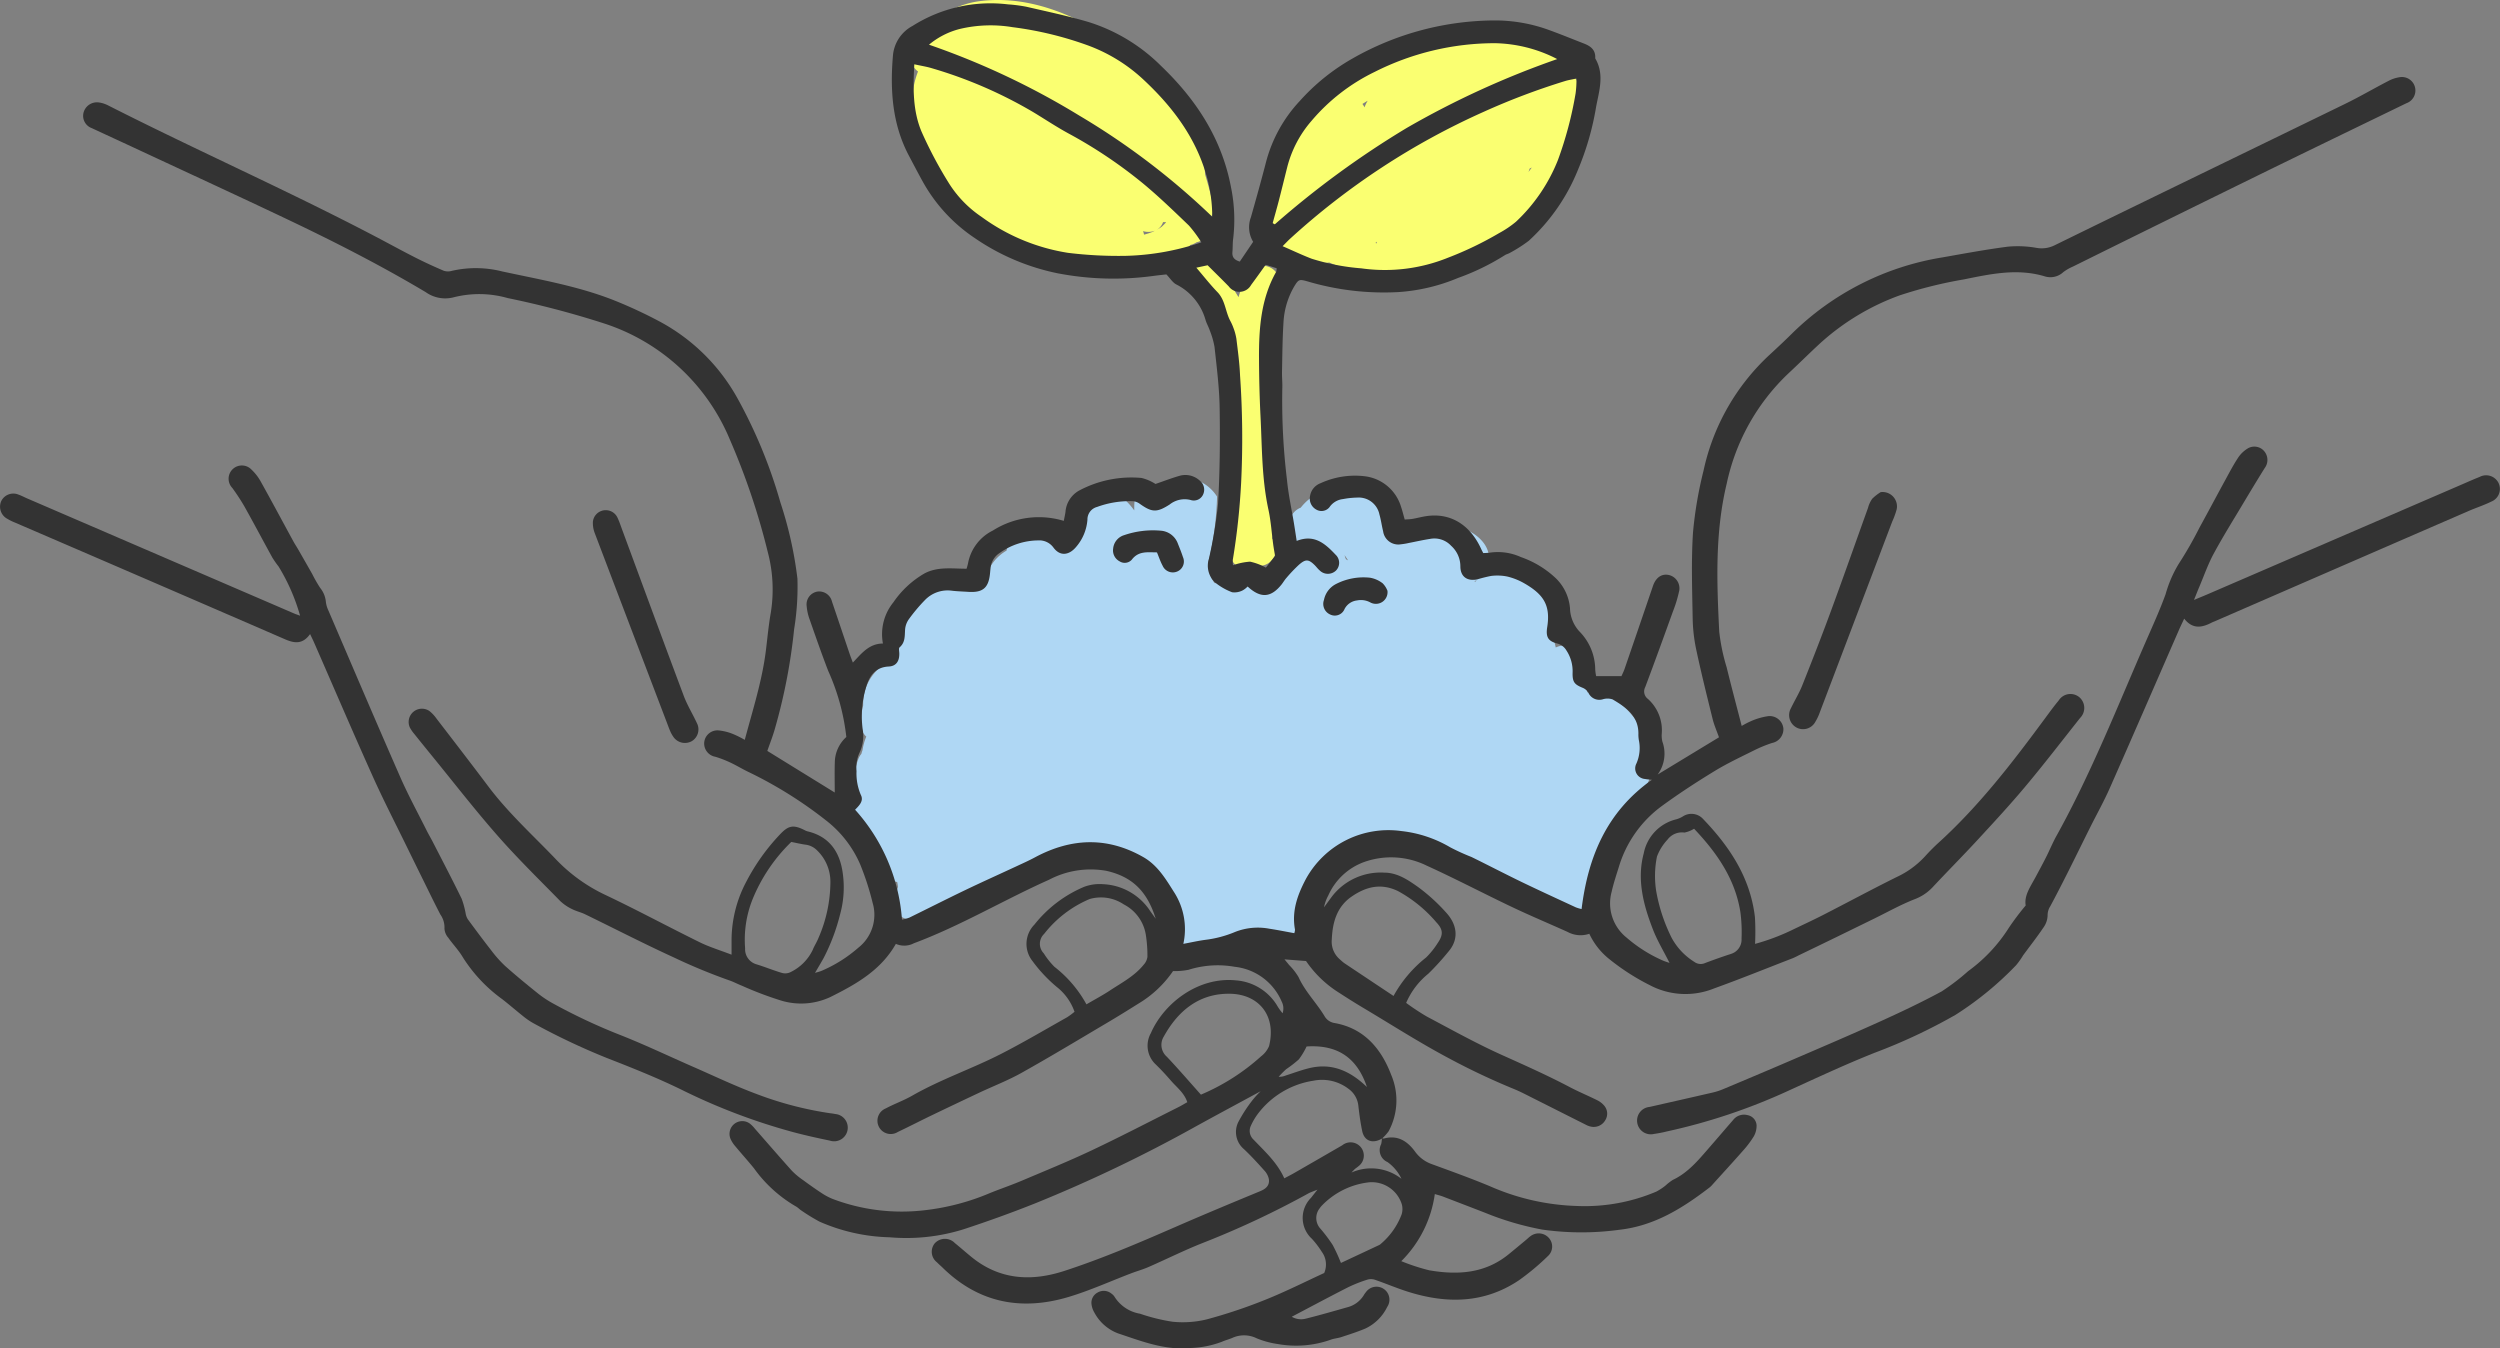 <svg id="top_company_illust01" xmlns="http://www.w3.org/2000/svg" xmlns:xlink="http://www.w3.org/1999/xlink" width="343" height="185" viewBox="0 0 343 185">
  <rect x="0" y="0" width="343" height="185" fill="#808080" stroke="none"/>
  <defs>
    <style>
      .cls-1 {
        fill: none;
      }

      .cls-2 {
        clip-path: url(#clip-path);
      }

      .cls-3 {
        fill: #faff71;
      }

      .cls-3, .cls-5 {
        fill-rule: evenodd;
      }

      .cls-4 {
        fill: #afd7f4;
      }

      .cls-5 {
        fill: #333;
      }
    </style>
    <clipPath id="clip-path">
      <rect id="長方形_25284" data-name="長方形 25284" class="cls-1" width="343" height="185"/>
    </clipPath>
  </defs>
  <g id="グループ_35520" data-name="グループ 35520" class="cls-2">
    <path id="パス_15961" data-name="パス 15961" class="cls-3" d="M593.637,28.1q-.474-2.1-1.1-4.161c-.343-6.323-4.821-12.05-9.544-16C577.1,3.007,569.171-.951,561.307.2a12.083,12.083,0,0,0-8.917,6.519,2.5,2.5,0,0,0,.757,3.09c-2.248,5.791.751,11.312,4.221,15.963a2.915,2.915,0,0,0,1.113.941,2.05,2.05,0,0,0,.6,1.33,29.173,29.173,0,0,0,11.688,6.585,2.47,2.47,0,0,0,.625.341c5.115,1.9,11.328,3.093,16.462.649a7.933,7.933,0,0,0,2.663-2.009,2.706,2.706,0,0,0,.837-.361A2.41,2.41,0,0,0,593.1,30.12a2.251,2.251,0,0,0,.537-2.016m-9.483,4.089a2.16,2.16,0,0,0-.134-.483,2.52,2.52,0,0,0,1.7-.086,1.523,1.523,0,0,0-.29.152,9.546,9.546,0,0,1-1.275.418m2.553-1.2c-.052.047-.107.092-.161.137l-.131.092c-.16.11-.328.206-.5.3l-.048.025a1.906,1.906,0,0,0,.9-1.075,2.628,2.628,0,0,0,.385,0l.017.038c-.022.026-.043.053-.066.079-.125.141-.263.27-.4.4" transform="translate(-427.196 0)"/>
    <path id="パス_15962" data-name="パス 15962" class="cls-3" d="M807.884,25.931a15.954,15.954,0,0,0-4.117-1.117,2.336,2.336,0,0,0-1.346-.515,39.253,39.253,0,0,0-19.873,3.426,22.112,22.112,0,0,0-7.9,6.413,19.869,19.869,0,0,0-3.627,8.378c-1.159,2.4-1.739,5.107-.549,7.391a2.266,2.266,0,0,0,.48,3.535A12.957,12.957,0,0,0,778,54.72c5.832,2.5,12.967,3.393,18.4.338a17.567,17.567,0,0,0,7.635-5.04,28.486,28.486,0,0,0,4.918-5.065c2.292-2.984,4.1-6.568,4.159-10.4a9.161,9.161,0,0,0-5.23-8.621m-25.053,7.5a2.2,2.2,0,0,0-.288-.469c.237-.153.479-.3.724-.443a5.278,5.278,0,0,0-.436.912m1.663,18.656-.086-.017c-.021-.018-.042-.037-.064-.055.064-.052.128-.1.191-.157-.014.076-.029.152-.041.228m20.835-9.79q.089-.238.172-.478a2.117,2.117,0,0,0,.29-.14c-.153.212-.307.418-.462.618" transform="translate(-595.62 -18.7)"/>
    <path id="パス_15963" data-name="パス 15963" class="cls-3" d="M732.336,160.909a2.265,2.265,0,0,0-3.908-2.287,12.056,12.056,0,0,0-1.4,3.139l-.037.086c-.19-.307-.377-.615-.568-.92a23.165,23.165,0,0,0-2.591-3.67c-2.013-2.123-5.208,1.087-3.2,3.2.052.054.236.283.26.306.132.183.262.368.389.553.486.705.943,1.43,1.4,2.155.879,1.4,1.728,2.814,2.576,4.23a2.232,2.232,0,0,0,1.04.906c.007,2.219.117,4.445-.02,6.549a77.717,77.717,0,0,0,.467,16.561,10.889,10.889,0,0,1-.81,3.238,1.8,1.8,0,0,0,.026,1.366,2.122,2.122,0,0,0,.2,1.739,2.263,2.263,0,0,0,3.1.813c.266-.2.271-.141.668-.144a2.305,2.305,0,0,0,1.681-3.782,2.154,2.154,0,0,0,.129-.749,9.5,9.5,0,0,0-.571-3.388,74.451,74.451,0,0,1-.39-15.212c.155-2.6.111-5.179.1-7.787a16.68,16.68,0,0,1,.531-4.867c.295-.685.6-1.368.923-2.039" transform="translate(-557.072 -121.09)"/>
    <path id="パス_15964" data-name="パス 15964" class="cls-4" d="M625.708,326.15a12.41,12.41,0,0,0-4.263-6.523,6.086,6.086,0,0,0-1.749-1.119,4.207,4.207,0,0,0-2.559-.222q-.156-.6-.312-1.192c-.183-.711-.367-1.423-.539-2.137-.009-.045-.018-.091-.029-.136-.045-.451-.17-.906-.242-1.359-.256-1.606-2-1.948-3.231-1.344-.032-.174-.068-.344-.111-.508a11.706,11.706,0,0,0-.731-1.93c.315-2.157.339-4.212-1.107-5.972a4.066,4.066,0,0,0-2.537-1.316,7.981,7.981,0,0,0-2.462-1.387,2.054,2.054,0,0,0-2.421.888,2.59,2.59,0,0,0-.652.215,3.821,3.821,0,0,0,.828-2.025c.235-2.019-1.745-3.688-3.424-4.23a8.781,8.781,0,0,0-7.325,1.239,6.8,6.8,0,0,0-.9.328,6.046,6.046,0,0,0-2.222-4.989,9.013,9.013,0,0,0-8.5-1.892,7.071,7.071,0,0,0-3.417,2.39,2.484,2.484,0,0,0-1.446,1.5,4.639,4.639,0,0,0-.272,1.733c0,.086.192,1.226.192,1.16a2.365,2.365,0,0,0,1.824,2.2,3.054,3.054,0,0,1-.581.578,2.189,2.189,0,0,0-1.034.58c-.079.077-.161.152-.242.227q-.122.065-.238.122c.009,0,.023,0,.036-.009l-.048.014c-.143.072-.281.138-.41.2a1.929,1.929,0,0,0-.973,1.153,1.8,1.8,0,0,0-.315.075,8.884,8.884,0,0,1-1.514-.041c-.8-.072-.634-.082-1.607-.206a6.588,6.588,0,0,0-5.114,1.1c-.052-.043-.111-.093-.163-.138a4.71,4.71,0,0,0-.285-.46c-.02-.075-.179-.455-.2-.528a7.6,7.6,0,0,1-.21-.958,5.18,5.18,0,0,0-.05-.621c-.007-.088-.007-.177-.011-.267a42.516,42.516,0,0,0,1.177-8.931,5.705,5.705,0,0,0-4.675-2.637,8.283,8.283,0,0,0-2.813,1.477c-1.156-1.031-3.5-.788-3.745,1.01a11.7,11.7,0,0,0-.124,2.05,9.5,9.5,0,0,0-1.982-2.044,1.959,1.959,0,0,0-2.36.106,4.178,4.178,0,0,0-2.478,1.149,8.465,8.465,0,0,0-2.2,4.717,8.751,8.751,0,0,0-4.519-1.3,2.034,2.034,0,0,0-1.833.936,2.357,2.357,0,0,0-2.154,1.946,6.207,6.207,0,0,0-2.795,3.482,4.4,4.4,0,0,0-.19.927,11.2,11.2,0,0,0-1.07.5,2.078,2.078,0,0,0-1.159-.007,9.675,9.675,0,0,0-1.147.437,2.47,2.47,0,0,0-3.014-.662c-2.869,1.328-4.444,4.268-5.159,7.345a5.176,5.176,0,0,0-2.552,3.793,6.5,6.5,0,0,0-2.584,5.417,10.78,10.78,0,0,0-.328,2.619,2.327,2.327,0,0,0,.756,1.67,7.671,7.671,0,0,0-.52,1.871,5.079,5.079,0,0,0-.158.5,2.425,2.425,0,0,0-.448.8,8.368,8.368,0,0,0-.534,2.868,2.026,2.026,0,0,0,.253.974,10.115,10.115,0,0,0,.274,1.31,2.4,2.4,0,0,0-.67,2.939c1.267,2.454,3.365,4.543,4.3,7.162a2.251,2.251,0,0,0,1.742,1.529,5.063,5.063,0,0,1,.109.684c-.043.122-.079.236-.106.324a3.647,3.647,0,0,0-.113.585c-.016.039-.029.079-.045.116a2.33,2.33,0,0,0,.353,2.746,2.273,2.273,0,0,0,3.2,0l.1-.109a1.851,1.851,0,0,0,.611-.546,1.922,1.922,0,0,0,2.36.784,37.476,37.476,0,0,0,8.85-5.014q1.87-.955,3.781-1.822a2.388,2.388,0,0,0,.8.12c2.808-.039,5.576-.92,8.293-1.538a19.412,19.412,0,0,1,3.487-.562,2.476,2.476,0,0,0,1.107,2.243c.441.324.889.632,1.346.931,2.62,1.969,5.377,4.993,4.856,8.292-.24,1.518.991,3.462,2.783,2.787,2.994-1.126,6.857-.512,9.536-2.433a2.244,2.244,0,0,0,1.027.621,2.311,2.311,0,0,0,2.783-1.581c.371-.931.738-1.862,1.107-2.793.362-.911.62-1.545.939-2.261a23.484,23.484,0,0,1,1.057-2.1c.161-.283.335-.557.516-.829.065-.1.136-.195.206-.292.02-.021.2-.251.233-.292.2-.233.414-.453.636-.668.061-.059.392-.338.491-.43a1.867,1.867,0,0,0,.93-.075,26.276,26.276,0,0,1,14.39-.931,1.777,1.777,0,0,0,1.064,1.155c1.1.471,2.2.945,3.281,1.439a2.506,2.506,0,0,0,.792.827c3.032,2.03,6.062,4.146,9.592,5.213a2,2,0,0,0,1.982-.378,2.281,2.281,0,0,0,3.6-1.806c0-4.769,3.27-8.657,4.252-13.172,2.767-1.421,3.87-4.187,3.1-7.368m-23.787-23.3a1.742,1.742,0,0,0-.1.193c-.086,0-.172.009-.258.018q.187-.1.36-.211m-17.637-2.7c-.111-.057-.217-.118-.326-.181.039,0-.052-.172-.075-.242-.032-.1-.057-.19-.081-.288l.482.711m-28.123-2.993c.084.154.167.308.253.46-.014.023-.027.048-.043.07s-.039.039-.061.063-.1.088-.152.136c-.032.02-.063.043-.1.063a5.661,5.661,0,0,0,.1-.793" transform="translate(-399.338 -223.28)"/>
    <path id="パス_15965" data-name="パス 15965" class="cls-4" d="M780.589,343.183l.013,0s.007,0,.011,0l-.025.007" transform="translate(-603.952 -265.425)"/>
    <path id="パス_15966" data-name="パス 15966" class="cls-5" d="M228.59,192.273a.8.8,0,0,0,.275.034c1.908-.512,3.231.369,4.293,1.824a4.8,4.8,0,0,0,2.316,1.705c2.664.976,5.337,1.935,7.955,3.026a31.942,31.942,0,0,0,12.046,2.706,25.14,25.14,0,0,0,10.764-1.976,7.909,7.909,0,0,0,1.273-.841,7.232,7.232,0,0,1,.99-.766c2.094-.985,3.512-2.721,4.979-4.407,1.1-1.264,2.188-2.538,3.285-3.8a1.885,1.885,0,0,1,2-.676,1.509,1.509,0,0,1,1.227,1.365,2.921,2.921,0,0,1-.395,1.566,13.381,13.381,0,0,1-1.517,2c-1.351,1.537-2.736,3.044-4.109,4.562a3.137,3.137,0,0,1-.393.4c-3.718,2.858-7.589,5.3-12.441,5.838a38.315,38.315,0,0,1-10.562-.032,40.217,40.217,0,0,1-7.88-2.326q-2.864-1.107-5.731-2.205c-.338-.128-.692-.213-1.117-.341a16.1,16.1,0,0,1-4.6,9.205,27.894,27.894,0,0,0,3.83,1.253c3.873.667,7.621.458,10.86-2.165.832-.672,1.65-1.36,2.474-2.043.179-.149.342-.321.533-.451a1.862,1.862,0,0,1,2.532.2,1.766,1.766,0,0,1-.127,2.522,33.374,33.374,0,0,1-3.95,3.3c-4.777,3.21-9.943,3.248-15.241,1.577-1.546-.488-3.044-1.133-4.58-1.657a1.744,1.744,0,0,0-1.052.022,19.391,19.391,0,0,0-2.587,1.029c-2.523,1.283-5.018,2.62-7.72,4.041a2.562,2.562,0,0,0,1.973.249c1.893-.474,3.769-1.016,5.647-1.55a3.716,3.716,0,0,0,2.293-1.71,2.318,2.318,0,0,1,.245-.34,1.778,1.778,0,1,1,2.932,2.013,6.32,6.32,0,0,1-3.036,2.976c-1.073.443-2.182.8-3.285,1.161-.485.159-1.018.182-1.487.374a14.215,14.215,0,0,1-7.155.576,11.974,11.974,0,0,1-2.934-.791,3.908,3.908,0,0,0-3.232-.109c-.506.232-1.058.362-1.567.59a13.239,13.239,0,0,1-4.2.845c-3.571.358-6.767-.921-10.019-2a6.136,6.136,0,0,1-3.279-2.9,2.805,2.805,0,0,1-.361-1.041,1.585,1.585,0,0,1,.807-1.654,1.667,1.667,0,0,1,1.955.164,1.422,1.422,0,0,1,.385.4,5.117,5.117,0,0,0,3.5,2.329,25.479,25.479,0,0,0,4.461,1.1,13.8,13.8,0,0,0,4.679-.319,70.314,70.314,0,0,0,8.065-2.7c2.8-1.121,5.5-2.487,8.064-3.666a2.936,2.936,0,0,0-.323-2.9A12.629,12.629,0,0,0,219,206.082a3.886,3.886,0,0,1-.146-5.626c.229-.284.451-.573.895-1.136-.627.26-.961.362-1.26.527a122.656,122.656,0,0,1-14.394,6.756c-2.552,1-5.01,2.234-7.523,3.333-.763.334-1.573.559-2.353.855-2.866,1.091-5.674,2.371-8.6,3.249-6.458,1.938-12.321.853-17.271-3.984-.266-.26-.551-.5-.811-.767a1.827,1.827,0,0,1-.281-2.621,1.892,1.892,0,0,1,2.745-.013c.758.616,1.49,1.262,2.246,1.881,3.871,3.17,8.216,3.42,12.766,1.938,5.266-1.713,10.352-3.9,15.426-6.113,3.793-1.653,7.615-3.244,11.44-4.824.778-.32,1.308-.77,1.208-1.619a2.416,2.416,0,0,0-.621-1.209c-.9-1.009-1.814-2.006-2.792-2.933a3.073,3.073,0,0,1-.807-3.689,19.731,19.731,0,0,1,2.037-3.129,12.332,12.332,0,0,1,1.056-1.142c-3.1,1.681-5.993,3.229-8.867,4.813a197.425,197.425,0,0,1-22.14,10.6c-3.238,1.29-6.524,2.472-9.837,3.555a26.352,26.352,0,0,1-10.072,1.075,25.384,25.384,0,0,1-9.611-2.145,26.459,26.459,0,0,1-2.485-1.521c-.273-.172-.5-.437-.781-.581a18.425,18.425,0,0,1-5.733-5.224c-.851-1.046-1.756-2.048-2.617-3.085a3.866,3.866,0,0,1-.594-.941,1.751,1.751,0,0,1,2.677-2.078,4.646,4.646,0,0,1,.681.7c1.691,1.922,3.362,3.863,5.075,5.766a9.805,9.805,0,0,0,1.493,1.245c.859.632,1.73,1.249,2.622,1.834a8.3,8.3,0,0,0,1.473.773,26.721,26.721,0,0,0,12.48,1.559,32.137,32.137,0,0,0,9.143-2.393c1.424-.573,2.881-1.066,4.294-1.665,3.212-1.359,6.445-2.676,9.6-4.166,3.993-1.889,7.915-3.931,11.864-5.912.413-.207.808-.45,1.263-.7-.42-1.289-1.463-2.047-2.265-2.978-.668-.773-1.365-1.527-2.1-2.236a3.515,3.515,0,0,1-.636-4.258c1.754-4.047,6.457-7.783,11.706-7.241a7.236,7.236,0,0,1,5.549,3.341,7.379,7.379,0,0,0,.821,1.168,2.077,2.077,0,0,0-.128-1.61,7.931,7.931,0,0,0-6.435-4.763,13.349,13.349,0,0,0-6.349.413,9.882,9.882,0,0,1-2.12.175,15.156,15.156,0,0,1-4.693,4.429c-1.419.891-2.842,1.776-4.283,2.628-3.924,2.321-7.827,4.677-11.8,6.9-1.861,1.043-3.872,1.817-5.809,2.728q-3.279,1.544-6.545,3.113c-1.545.744-3.068,1.533-4.618,2.268a1.822,1.822,0,1,1-1.682-3.216c1.186-.632,2.469-1.086,3.633-1.752,3.929-2.25,8.23-3.7,12.243-5.756,3.058-1.566,6.021-3.321,9.02-5.006a9.995,9.995,0,0,0,1.018-.753,7.431,7.431,0,0,0-2.429-3.4,20.12,20.12,0,0,1-3.333-3.551,3.77,3.77,0,0,1,.251-5,17.26,17.26,0,0,1,6.818-5.187,6.057,6.057,0,0,1,2.591-.369,8.163,8.163,0,0,1,6.374,3.52c.256.385.536.754.868,1.22-1.138-3.675-3.144-5.761-6.789-6.574a12.26,12.26,0,0,0-7.834,1.221c-6.244,2.788-12.136,6.322-18.56,8.721a2.833,2.833,0,0,1-2.468.081c-2.056,3.623-5.442,5.528-8.967,7.285a9.448,9.448,0,0,1-6.784.493,48.057,48.057,0,0,1-5.342-2.022c-.605-.236-1.182-.553-1.8-.76a78.911,78.911,0,0,1-7.587-3.141c-4.108-1.879-8.112-3.951-12.171-5.92-.582-.281-1.234-.422-1.806-.72a6.255,6.255,0,0,1-1.585-1.082c-2.9-2.963-5.871-5.863-8.6-8.975-3.162-3.6-6.1-7.4-9.134-11.116q-1.148-1.406-2.281-2.824a4.7,4.7,0,0,1-.628-.913,1.821,1.821,0,0,1,2.7-2.243,5.06,5.06,0,0,1,.946,1.013c2.383,3.1,4.773,6.2,7.125,9.327,2.7,3.592,6.016,6.606,9.112,9.827a22.829,22.829,0,0,0,6.795,4.986c4.414,2.086,8.715,4.41,13.1,6.568,1.322.65,2.753,1.081,4.364,1.7,0-.806,0-1.389,0-1.97a17.2,17.2,0,0,1,2.022-8.045,28.454,28.454,0,0,1,4.6-6.462c1.172-1.25,1.841-1.395,3.4-.609a1.8,1.8,0,0,0,.383.162c3.035.712,4.459,2.849,4.849,5.739a13.85,13.85,0,0,1-.366,5.663,27.282,27.282,0,0,1-2.255,5.981c-.354.637-.731,1.261-1.184,2.042.383-.119.641-.174.88-.276a18.859,18.859,0,0,0,5.063-3.18,5.738,5.738,0,0,0,1.964-6.154,37.673,37.673,0,0,0-1.717-5.3,15.288,15.288,0,0,0-4.673-6.008,57.433,57.433,0,0,0-10.637-6.646c-.838-.4-1.636-.891-2.477-1.287a15.564,15.564,0,0,0-2.062-.8,1.849,1.849,0,0,1-1.538-2.008,1.827,1.827,0,0,1,1.96-1.612,7.183,7.183,0,0,1,2,.5,14.04,14.04,0,0,1,1.6.8c1.1-4.138,2.4-8.148,2.909-12.35.208-1.711.368-3.431.667-5.127a20.044,20.044,0,0,0-.426-8.316A95.98,95.98,0,0,0,139.1,96.346,28.057,28.057,0,0,0,122,80.521,125.242,125.242,0,0,0,108.65,77a14.245,14.245,0,0,0-7.443-.1,4.6,4.6,0,0,1-3.806-.713c-6.237-3.72-12.711-7.012-19.269-10.125-6.64-3.152-13.317-6.227-19.979-9.332-2.19-1.021-4.385-2.032-6.577-3.05a1.79,1.79,0,0,1-1.116-2.149,1.9,1.9,0,0,1,2.016-1.381,3.474,3.474,0,0,1,.81.186,4.3,4.3,0,0,1,.639.279c12.116,6.147,24.553,11.636,36.59,17.946,1.813.95,3.607,1.939,5.433,2.866,1.284.652,2.593,1.254,3.917,1.819a1.81,1.81,0,0,0,1.087.025,14.711,14.711,0,0,1,6.914.067C113,74.45,118.2,75.332,123.12,77.259a62.932,62.932,0,0,1,6.569,3.06,26.533,26.533,0,0,1,10.467,10.4,67.617,67.617,0,0,1,5.9,14.3A53.659,53.659,0,0,1,148.4,115.5a36.324,36.324,0,0,1-.459,6.955,77.94,77.94,0,0,1-2.615,13.561c-.289,1.054-.7,2.074-1.059,3.113l9.251,5.708c0-1.418-.034-2.8.01-4.174a4.763,4.763,0,0,1,1.58-3.444,30.188,30.188,0,0,0-2.486-9.069c-.905-2.344-1.73-4.721-2.56-7.092a6.816,6.816,0,0,1-.392-1.762,1.782,1.782,0,0,1,1.494-2.032,1.811,1.811,0,0,1,1.98,1.395c.809,2.378,1.606,4.761,2.411,7.139.117.347.252.687.446,1.212,1.193-1.242,2.2-2.6,4.128-2.617a6.931,6.931,0,0,1,1.439-5.658,13.1,13.1,0,0,1,4.26-3.956c1.832-.973,3.8-.643,5.775-.648a7.512,7.512,0,0,0,.2-.728,6.291,6.291,0,0,1,3.411-4.511,11.778,11.778,0,0,1,9.73-1.324c.088-.467.184-.863.234-1.264a3.658,3.658,0,0,1,1.919-2.922,15.243,15.243,0,0,1,8.5-1.706,6.246,6.246,0,0,1,1.927.828c1.112-.382,2.193-.8,3.3-1.119a2.9,2.9,0,0,1,2.746.636,1.576,1.576,0,0,1,.508,1.881,1.392,1.392,0,0,1-1.738.8,3.311,3.311,0,0,0-2.877.622c-1.775,1.134-2.436,1.093-4.145-.135a1.8,1.8,0,0,0-.878-.319,12.905,12.905,0,0,0-4.927.785,1.772,1.772,0,0,0-1.325,1.739,6.457,6.457,0,0,1-1.6,3.8c-.982,1.135-2.184,1.224-3.054.049a2.4,2.4,0,0,0-2.128-.994,9.189,9.189,0,0,0-5.227,1.7,2.757,2.757,0,0,0-1.28,2.072c-.035.276-.055.557-.085.834-.207,1.924-1,2.581-2.973,2.451-.743-.049-1.49-.069-2.228-.154a4.32,4.32,0,0,0-3.7,1.259,23.305,23.305,0,0,0-2.235,2.658,2.82,2.82,0,0,0-.509,1.422c-.057.887.027,1.766-.761,2.436-.134.114-.044.51-.035.774.041,1.083-.41,1.8-1.438,1.848-1.9.091-2.688,1.363-3.13,2.881a13.756,13.756,0,0,0-.461,5.676,5.416,5.416,0,0,1-.472,3.373,4.994,4.994,0,0,0-.366,2.423,7.441,7.441,0,0,0,.594,3.267c.436.833-.249,1.471-.79,2.028a25.19,25.19,0,0,1,6.432,15.081,5.711,5.711,0,0,0,1.015-.28c2.543-1.242,5.065-2.527,7.615-3.751,2.347-1.127,4.722-2.193,7.083-3.292.843-.393,1.693-.773,2.511-1.212,4.959-2.665,9.917-2.883,14.889-.044,1.944,1.11,3.047,2.955,4.191,4.768a9.368,9.368,0,0,1,1.3,7.134c1.125-.21,2.055-.424,3-.55a15.386,15.386,0,0,0,4.137-1.1,8.505,8.505,0,0,1,4.667-.428c1.135.175,2.263.4,3.415.612a1.574,1.574,0,0,0,.1-.481c-.466-2.522.32-4.734,1.487-6.941a12.91,12.91,0,0,1,13.119-6.587,16.791,16.791,0,0,1,6.692,2.228,29.667,29.667,0,0,0,2.915,1.328c2.3,1.126,4.564,2.309,6.866,3.422,2.471,1.193,4.967,2.336,7.455,3.489a5.28,5.28,0,0,0,.785.231c.885-7.113,3.387-13.291,9.651-17.738a9.054,9.054,0,0,1-.985-.11,1.45,1.45,0,0,1-1.152-2.1,5.269,5.269,0,0,0,.338-3.25,5.141,5.141,0,0,1-.059-.7c.091-2.549-1.674-3.769-3.541-4.866a2.165,2.165,0,0,0-1.342-.013,1.646,1.646,0,0,1-1.978-.9,1.6,1.6,0,0,0-.757-.667c-1.137-.459-1.439-.774-1.407-2.087a5.168,5.168,0,0,0-.842-3.037,2.047,2.047,0,0,0-1.283-.966c-1.3-.337-1.561-.954-1.354-2.276.468-3-.525-4.478-3.187-6a8.747,8.747,0,0,0-2.331-.918,6.91,6.91,0,0,0-2.184-.075,19.458,19.458,0,0,0-1.891.47c-1.4.289-2.324-.371-2.326-1.795a3.79,3.79,0,0,0-1.269-2.812,3.125,3.125,0,0,0-2.915-.939c-.965.146-1.918.368-2.877.551a8.954,8.954,0,0,1-1.1.184,2.1,2.1,0,0,1-2.437-1.783c-.19-.768-.29-1.559-.51-2.318a2.9,2.9,0,0,0-3.073-2.306,11.271,11.271,0,0,0-1.932.206,2.583,2.583,0,0,0-1.763.994,1.4,1.4,0,0,1-1.861.462,1.722,1.722,0,0,1-.889-1.882,2.252,2.252,0,0,1,1.446-1.754,11.3,11.3,0,0,1,6-.962,5.941,5.941,0,0,1,5.055,4.246c.178.525.308,1.065.488,1.7.377-.03.735-.032,1.082-.092.641-.11,1.272-.288,1.915-.38,3.475-.5,6.084,1.39,7.5,4.527.076.168.167.33.277.55.316-.021.635-.018.946-.066a7.6,7.6,0,0,1,4.211.608,13.387,13.387,0,0,1,4.736,2.846,6.483,6.483,0,0,1,2.011,4.176,4.846,4.846,0,0,0,1.327,3.221,7.492,7.492,0,0,1,2.134,5.183,7.171,7.171,0,0,0,.124.911h3.477c.111-.258.3-.622.43-1q1.952-5.678,3.887-11.36c.392-1.152,1.173-1.716,2.159-1.52a1.878,1.878,0,0,1,1.4,2.371,18.245,18.245,0,0,1-.823,2.661c-1.247,3.459-2.5,6.919-3.795,10.359a1.272,1.272,0,0,0,.35,1.6,5.775,5.775,0,0,1,1.922,4.757,3.644,3.644,0,0,0,.08,1.112,4.843,4.843,0,0,1-.643,4.521c2.836-1.721,5.67-3.443,8.412-5.107-.3-.851-.66-1.658-.87-2.5-.784-3.164-1.569-6.329-2.249-9.515a22.474,22.474,0,0,1-.492-4.291c-.065-3.914-.206-7.842.041-11.741a54.981,54.981,0,0,1,1.446-8.52,30.332,30.332,0,0,1,9.153-15.992c.993-.916,1.98-1.839,2.939-2.789A38.049,38.049,0,0,1,305.5,71.417c2.976-.525,5.951-1.081,8.946-1.469a14.821,14.821,0,0,1,3.876.149,3.983,3.983,0,0,0,2.515-.318c13.289-6.507,26.611-12.946,39.912-19.429,2.006-.978,3.936-2.11,5.92-3.136a4.8,4.8,0,0,1,1.572-.521,1.851,1.851,0,0,1,.909,3.573c-6.611,3.21-13.229,6.406-19.829,9.64Q336.348,66.265,323.4,72.675a6.447,6.447,0,0,0-1.324.763,2.592,2.592,0,0,1-2.482.6c-3.779-1.158-7.459-.351-11.16.4a60.488,60.488,0,0,0-8.791,2.185A32.891,32.891,0,0,0,288.5,83.4c-1.4,1.3-2.753,2.648-4.153,3.947a29.15,29.15,0,0,0-8.452,15.111c-1.619,6.732-1.364,13.5-1.026,20.295a26.829,26.829,0,0,0,1.021,4.914c.641,2.621,1.338,5.228,2.062,8.034a12.345,12.345,0,0,1,1.4-.712,9.109,9.109,0,0,1,2.255-.633,1.894,1.894,0,0,1,2.063,1.676,1.922,1.922,0,0,1-1.564,2.009,18.629,18.629,0,0,0-2.432,1c-1.83.914-3.694,1.785-5.438,2.849-2.459,1.5-4.884,3.079-7.211,4.778a16.059,16.059,0,0,0-5.94,8.415c-.345,1.112-.719,2.22-.971,3.353a6.007,6.007,0,0,0,2.023,6.29,19.52,19.52,0,0,0,5.059,3.189c.242.1.5.177.857.3-.8-1.6-1.664-3.014-2.258-4.537-1.315-3.37-2.253-6.877-1.286-10.482a5.981,5.981,0,0,1,4.466-4.683,3.564,3.564,0,0,0,.88-.381,2.157,2.157,0,0,1,2.8.337c3.649,3.8,6.483,8.059,7.111,13.454a33.49,33.49,0,0,1,.019,3.68,29.351,29.351,0,0,0,4.833-1.785c1.508-.73,3.031-1.427,4.521-2.19,3.354-1.717,6.673-3.507,10.047-5.182A12.285,12.285,0,0,0,303.1,153.6a27.267,27.267,0,0,1,2.077-2.071c5.492-5.034,10-10.911,14.4-16.876.608-.825,1.212-1.654,1.866-2.442a1.906,1.906,0,0,1,2.816-.465,1.943,1.943,0,0,1,.124,2.86c-2.489,3.137-4.928,6.316-7.5,9.387-2.12,2.533-4.368,4.96-6.609,7.389-2.02,2.19-4.125,4.3-6.157,6.482a6.581,6.581,0,0,1-2.518,1.643c-1.9.754-3.691,1.76-5.529,2.66q-2.569,1.258-5.139,2.513-2.507,1.22-5.018,2.429c-.335.162-.662.346-1.007.481-3.6,1.394-7.174,2.841-10.8,4.148a10.439,10.439,0,0,1-8.757-.468,30.93,30.93,0,0,1-5.509-3.536,9.66,9.66,0,0,1-2.794-3.517,3.715,3.715,0,0,1-2.989-.258c-2.545-1.144-5.119-2.225-7.637-3.422-3.907-1.857-7.74-3.874-11.675-5.664a11.051,11.051,0,0,0-8.557-.515,8.584,8.584,0,0,0-4.962,4.62,5.474,5.474,0,0,0-.578,1.606q.494-.673.987-1.346a8.425,8.425,0,0,1,7.277-3.409c1.81,0,3.292,1.02,4.674,2a25.03,25.03,0,0,1,3.811,3.475c1.442,1.56,1.846,3.549.362,5.306a35.411,35.411,0,0,1-2.8,3.084,10.464,10.464,0,0,0-3.044,4.008,33.2,33.2,0,0,0,2.829,1.867c3.409,1.808,6.789,3.692,10.3,5.273,3.14,1.412,6.278,2.811,9.325,4.415,1.23.648,2.521,1.179,3.765,1.8a2.934,2.934,0,0,1,.971.762,1.679,1.679,0,0,1,.136,1.966,1.817,1.817,0,0,1-1.889.907,2.378,2.378,0,0,1-.662-.214c-2.49-1.246-4.973-2.507-7.462-3.755-.831-.417-1.655-.857-2.515-1.205a94.966,94.966,0,0,1-8.946-4.226c-4.036-2.144-7.869-4.607-11.786-6.938-1.119-.667-2.22-1.365-3.313-2.074a15.275,15.275,0,0,1-4.489-4.325l-2.956-.226c.217.264.434.521.645.784a8.542,8.542,0,0,1,1.283,1.648c.893,1.979,2.44,3.5,3.545,5.323a1.93,1.93,0,0,0,1.416.982c4.08.728,6.413,3.574,7.753,7.116a8.927,8.927,0,0,1-.351,7.728,6.356,6.356,0,0,1-.895.988c-1.277.775-2.437.374-2.73-1-.239-1.119-.39-2.259-.523-3.4a3.278,3.278,0,0,0-1.405-2.441,5.971,5.971,0,0,0-4.754-1.083,11.773,11.773,0,0,0-7.6,4.5,8.614,8.614,0,0,0-.99,1.67,1.628,1.628,0,0,0,.362,1.916c1.56,1.633,3.256,3.157,4.216,5.313.5-.27.915-.478,1.316-.708q3.322-1.909,6.637-3.829a1.818,1.818,0,1,1,2.2,2.893c-.133.127-.3.22-.44.34-.1.088-.192.192-.5.508a6.724,6.724,0,0,1,6.864.859,5.944,5.944,0,0,0-1.909-2.293,1.786,1.786,0,0,1-.871-2.477,4.921,4.921,0,0,0,.1-.795m42.827-42.466a3.937,3.937,0,0,1-1.325.526,2.46,2.46,0,0,0-2.318.968,7.007,7.007,0,0,0-1.449,2.321,13.4,13.4,0,0,0-.111,4.71,23.346,23.346,0,0,0,2.133,6.459,8.84,8.84,0,0,0,3.11,3.288,1.448,1.448,0,0,0,1.44.166c1.173-.443,2.355-.865,3.549-1.252a2.059,2.059,0,0,0,1.484-2.113,20.867,20.867,0,0,0-.158-3.617c-.721-4.612-3.285-8.215-6.355-11.456M147.552,151.62a23.064,23.064,0,0,0-5.322,7.894,14.972,14.972,0,0,0-1.009,6.7,2.151,2.151,0,0,0,1.58,2.2c1.154.352,2.273.817,3.428,1.16a1.615,1.615,0,0,0,1.161-.066,6.509,6.509,0,0,0,3.105-3.077c.22-.56.567-1.071.786-1.631a19.329,19.329,0,0,0,1.641-7.7,5.974,5.974,0,0,0-1.854-4.349,2.679,2.679,0,0,0-1.582-.762c-.609-.085-1.209-.229-1.935-.373m82.636,21.127a17.431,17.431,0,0,1,4.47-5.276,10.889,10.889,0,0,0,1.568-1.95c.787-1.134.8-1.853-.166-2.871a18.555,18.555,0,0,0-5.255-4.282c-2.389-1.155-4.452-.576-6.39.764-1.987,1.375-2.6,3.487-2.7,5.846a3.189,3.189,0,0,0,1.16,2.8,6.169,6.169,0,0,0,.529.454c2.194,1.468,4.392,2.929,6.781,4.52M188.051,173.9c1.162-.681,2.224-1.242,3.22-1.9,1.624-1.073,3.385-1.982,4.635-3.539a1.973,1.973,0,0,0,.512-1.071,18.243,18.243,0,0,0-.224-3.058,5.686,5.686,0,0,0-3.025-4.147,5.6,5.6,0,0,0-4.684-.733,15.622,15.622,0,0,0-6.24,4.784,1.876,1.876,0,0,0-.049,2.668,10.448,10.448,0,0,0,1.473,1.852,16.586,16.586,0,0,1,4.382,5.143m15.707,12.389a29.367,29.367,0,0,0,8.26-5.263,3.446,3.446,0,0,0,1.089-1.4c1.039-4.186-1.422-7.093-5.306-7.178-4.2-.091-7.143,2.261-9.129,5.854a2.161,2.161,0,0,0,.411,2.788c1.565,1.651,3.047,3.379,4.676,5.2m19.214,23.087c1.782-.834,3.519-1.646,5.255-2.461a.878.878,0,0,0,.224-.165A9.811,9.811,0,0,0,231.3,202.7a2.535,2.535,0,0,0,.031-1.331,4.325,4.325,0,0,0-4.437-3.06,10.631,10.631,0,0,0-6.5,3.156,3.359,3.359,0,0,0-.354.43,2.153,2.153,0,0,0,.129,2.8,21.364,21.364,0,0,1,1.666,2.22,23.411,23.411,0,0,1,1.133,2.464m3.569-24.131c-1.4-4.177-4.2-5.834-8.283-5.568a9.9,9.9,0,0,1-1.064,1.771,16.3,16.3,0,0,1-1.744,1.352,13.7,13.7,0,0,0-1.019,1.032,2.266,2.266,0,0,0,.979-.177c1.061-.341,2.109-.733,3.189-1,3.043-.746,5.563.3,7.943,2.587" transform="translate(-38.991 -36.103)"/>
    <path id="パス_15967" data-name="パス 15967" class="cls-5" d="M596.3,75.824c2.453-.97,3.937.413,5.346,1.9a1.517,1.517,0,0,1,.064,2.148,1.6,1.6,0,0,1-2.262-.005c-.247-.208-.439-.481-.67-.71-.831-.822-1.236-.87-2.145-.082a20.315,20.315,0,0,0-1.73,1.812c-.249.275-.435.605-.666.9-1.465,1.837-2.877,1.947-4.669.29a2.624,2.624,0,0,1-.7.544,2.439,2.439,0,0,1-1.426.246,8.39,8.39,0,0,1-2.384-1.378,3.151,3.151,0,0,1-.8-3.22,61.893,61.893,0,0,0,1.252-7.562c.255-4.365.289-8.751.221-13.125-.043-2.786-.4-5.571-.7-8.349a11.148,11.148,0,0,0-.644-2.257c-.16-.485-.423-.936-.578-1.422a7.854,7.854,0,0,0-4.02-4.915c-.494-.249-.827-.818-1.37-1.381-.434.05-1.072.117-1.708.2a40.627,40.627,0,0,1-13.189-.348,31.07,31.07,0,0,1-11.483-4.9,22.336,22.336,0,0,1-7.092-7.773c-.631-1.141-1.231-2.3-1.842-3.451-2.295-4.327-2.6-8.987-2.2-13.734a5.1,5.1,0,0,1,2.7-4.09A19.989,19.989,0,0,1,556.691,2.21a20.854,20.854,0,0,1,2.491.319c2.851.66,5.722,1.266,8.527,2.091a24.362,24.362,0,0,1,9.955,6.006c4.824,4.609,8.36,9.991,9.62,16.654a22.088,22.088,0,0,1,.3,7.094c-.08.6-.045,1.21-.1,1.812-.058.653.2,1.069,1.009,1.315l1.834-2.713a3.881,3.881,0,0,1-.307-3.371c.711-2.507,1.416-5.017,2.067-7.541a19.424,19.424,0,0,1,4.594-8.362,28.756,28.756,0,0,1,7.249-5.86,39.662,39.662,0,0,1,19.739-5.24,21.588,21.588,0,0,1,7.245,1.312c1.618.586,3.211,1.24,4.815,1.864.88.343,1.566.842,1.535,1.916a.286.286,0,0,0,.009.138c1.283,2.186.509,4.471.106,6.636a38.384,38.384,0,0,1-2.517,8.7,26.686,26.686,0,0,1-6.717,9.664,19.478,19.478,0,0,1-2.569,1.646c-.236.145-.532.2-.755.356a32.431,32.431,0,0,1-6.385,3.1,25.443,25.443,0,0,1-8.233,1.941,36.921,36.921,0,0,1-12.522-1.5c-.988-.267-1.123-.255-1.686.669a10.9,10.9,0,0,0-1.508,5.041c-.141,2.226-.153,4.461-.2,6.692-.017.792.073,1.586.039,2.376a90.241,90.241,0,0,0,.65,12.545c.19,1.989.631,3.952.954,5.929.119.729.228,1.46.37,2.383M583.219,34.859a17.588,17.588,0,0,0-1.7-2.3c-2.046-1.965-4.09-3.944-6.27-5.754a64.272,64.272,0,0,0-10.3-6.909c-1.631-.891-3.183-1.928-4.776-2.89a61.124,61.124,0,0,0-13.909-6.03c-.74-.225-1.513-.342-2.425-.544-.177,3.235-.222,6.338.978,9.208a56.7,56.7,0,0,0,3.788,7.139,15.487,15.487,0,0,0,4.451,4.579A27.243,27.243,0,0,0,564.93,36.3a56.92,56.92,0,0,0,7.926.412,34.774,34.774,0,0,0,10.363-1.856m11.148.53c1.431.622,2.686,1.22,3.98,1.717a30.36,30.36,0,0,0,6.824,1.323,23.059,23.059,0,0,0,11.887-1.457,46.912,46.912,0,0,0,7.024-3.381,14.013,14.013,0,0,0,2.3-1.551,23.426,23.426,0,0,0,5.761-8.47,51.042,51.042,0,0,0,2.426-9.159,13.956,13.956,0,0,0,.118-2.024c-.613.131-1.07.2-1.509.329a95.02,95.02,0,0,0-11.2,4.229A99.614,99.614,0,0,0,595.467,34.3c-.338.3-.646.639-1.1,1.09m-9.652-4.046a20.633,20.633,0,0,0-.7-5.31c-1.438-5.352-4.6-9.6-8.555-13.327A22.542,22.542,0,0,0,567.7,7.856a47.893,47.893,0,0,0-10.411-2.522,18.326,18.326,0,0,0-7.2.246,10.7,10.7,0,0,0-4.236,2.162,105.276,105.276,0,0,1,20.644,9.74,99.467,99.467,0,0,1,18.218,13.863m8.286.882.3.161a125.48,125.48,0,0,1,18.108-13.231,120.84,120.84,0,0,1,20.638-9.442,19.335,19.335,0,0,0-8.518-2.178,36.6,36.6,0,0,0-16.536,3.941,26.44,26.44,0,0,0-8.655,6.71A15.5,15.5,0,0,0,595,24.558c-.387,1.534-.759,3.071-1.155,4.6-.264,1.026-.559,2.044-.84,3.065m-10.474,6.113c1.021,1.19,1.9,2.323,2.891,3.346,1.077,1.109,1.087,2.647,1.749,3.914a7.1,7.1,0,0,1,.457,1.018,7.536,7.536,0,0,1,.4,1.476c.2,1.663.433,3.328.5,5a124.771,124.771,0,0,1,.149,14.788,94.612,94.612,0,0,1-1.14,10.532,3.73,3.73,0,0,0,.026.753,8.657,8.657,0,0,1,2.344-.493,8.018,8.018,0,0,1,2.165.817c.41-.52.838-1.065,1.262-1.605-.087-.526-.181-1.023-.249-1.525-.219-1.61-.317-3.247-.662-4.829-.917-4.216-.87-8.505-1.084-12.773-.133-2.648-.195-5.3-.208-7.954-.02-4.122.256-8.2,2.359-11.906a1.522,1.522,0,0,0,.058-.481l-1.5-.471c-.7.964-1.337,1.872-2,2.76a1.823,1.823,0,0,1-3.069.2c-.961-.988-1.951-1.948-2.9-2.9l-1.539.333" transform="translate(-418.395 -1.61)"/>
    <path id="パス_15968" data-name="パス 15968" class="cls-5" d="M1067.674,294.048c-.277.6-.5,1.05-.7,1.509-3.167,7.253-6.314,14.514-9.513,21.752-.808,1.827-1.789,3.577-2.683,5.368-1,2-1.976,4-2.98,6-.815,1.621-1.639,3.238-2.5,4.836a2.275,2.275,0,0,0-.367,1.27,2.965,2.965,0,0,1-.559,1.636c-.884,1.311-1.862,2.554-2.8,3.83a10.785,10.785,0,0,1-.97,1.363,44.687,44.687,0,0,1-8.293,6.794,76.676,76.676,0,0,1-11.1,5.209c-4.058,1.613-8.021,3.469-12,5.283a81.162,81.162,0,0,1-16.5,5.508,17.582,17.582,0,0,1-1.779.346,1.883,1.883,0,1,1-.609-3.706c2.853-.649,5.708-1.29,8.559-1.95a9.04,9.04,0,0,0,1.461-.456c3.128-1.313,6.256-2.629,9.371-3.971,4.013-1.729,8.035-3.442,12.016-5.244,2.921-1.322,5.828-2.691,8.647-4.214a29.6,29.6,0,0,0,3.651-2.79,21.655,21.655,0,0,0,5.6-5.968,36.232,36.232,0,0,1,2.3-3.048c-.233-1.337.622-2.534,1.3-3.794.508-.941,1.017-1.881,1.5-2.836s.887-1.952,1.405-2.887c4.8-8.649,8.411-17.844,12.36-26.887.913-2.089,1.859-4.171,2.634-6.314a16.644,16.644,0,0,1,1.792-4.145,52.434,52.434,0,0,0,2.836-4.947c1.209-2.2,2.386-4.419,3.59-6.623.557-1.021,1.1-2.055,1.74-3.023a4.253,4.253,0,0,1,1.287-1.235,1.771,1.771,0,0,1,2.284.369,1.856,1.856,0,0,1,.057,2.321c-.959,1.534-1.894,3.083-2.822,4.636-1.4,2.352-2.859,4.678-4.162,7.086-.79,1.458-1.338,3.049-1.989,4.583-.215.5-.413,1.017-.721,1.777.706-.293,1.239-.508,1.768-.736l34.972-15.1c.811-.35,1.618-.713,2.439-1.036a1.9,1.9,0,0,1,2.613.847,1.876,1.876,0,0,1-1.036,2.55c-1,.494-2.068.834-3.091,1.278q-17.408,7.556-34.81,15.126c-.128.056-.263.1-.386.162-1.337.7-2.636.991-3.819-.526" transform="translate(-768 -209.176)"/>
    <path id="パス_15969" data-name="パス 15969" class="cls-5" d="M42.546,305.032c-1.023,1.44-2.153,1.274-3.426.723q-18.5-8.022-37.026-16A7.671,7.671,0,0,1,.967,289.2a1.881,1.881,0,0,1-.79-2.421,1.845,1.845,0,0,1,2.378-.87c.394.136.765.34,1.149.506l36.657,15.8c.212.091.433.16.812.3a26.918,26.918,0,0,0-2.941-6.733,13.937,13.937,0,0,1-.876-1.258c-1.28-2.322-2.517-4.668-3.813-6.982a28.375,28.375,0,0,0-1.677-2.561,1.82,1.82,0,1,1,2.636-2.511,6.754,6.754,0,0,1,1.275,1.645c1.518,2.723,2.986,5.473,4.478,8.21.2.367.435.714.643,1.075q.972,1.691,1.934,3.387a18.989,18.989,0,0,0,1.106,1.928,3.514,3.514,0,0,1,.771,1.9,3.81,3.81,0,0,0,.35,1.192c3.271,7.615,6.517,15.242,9.848,22.83,1.1,2.513,2.422,4.929,3.649,7.386.25.5.538.98.793,1.476,1.338,2.608,2.7,5.2,3.987,7.839a11.975,11.975,0,0,1,.566,2.105,2.2,2.2,0,0,0,.283.724c1.048,1.421,2.1,2.842,3.188,4.232a16.8,16.8,0,0,0,1.935,2.177c1.457,1.3,2.974,2.542,4.5,3.767a14.414,14.414,0,0,0,1.967,1.317,79.7,79.7,0,0,0,9.6,4.492c3.281,1.309,6.476,2.834,9.714,4.251,2.9,1.266,5.755,2.637,8.714,3.736a48.042,48.042,0,0,0,10.1,2.639,6.775,6.775,0,0,1,.689.106,1.875,1.875,0,1,1-.751,3.646c-1.639-.34-3.276-.7-4.893-1.129a83.8,83.8,0,0,1-15.368-5.814c-3.337-1.636-6.8-3.017-10.268-4.368A93.028,93.028,0,0,1,73.1,358.38a9.558,9.558,0,0,1-1.373-.956c-.949-.753-1.861-1.551-2.816-2.293a20.742,20.742,0,0,1-5.417-5.762c-.561-.956-1.359-1.768-2-2.683a2.09,2.09,0,0,1-.514-1.238,3.062,3.062,0,0,0-.564-1.938c-.9-1.735-1.747-3.5-2.612-5.248q-.959-1.941-1.909-3.885c-1.59-3.262-3.26-6.489-4.747-9.8-2.748-6.116-5.388-12.279-8.075-18.423-.129-.295-.275-.583-.532-1.123" transform="translate(0 -218.041)"/>
    <path id="パス_15970" data-name="パス 15970" class="cls-5" d="M1097.376,298.024a1.975,1.975,0,0,1,2.2,2.37,11.417,11.417,0,0,1-.622,1.7q-4.953,13.055-9.911,26.11a7.073,7.073,0,0,1-.655,1.383,1.907,1.907,0,0,1-2.555.731,1.934,1.934,0,0,1-.757-2.658c.5-1.05,1.12-2.048,1.549-3.123,1.345-3.372,2.665-6.754,3.919-10.162,1.736-4.716,3.4-9.459,5.1-14.188a3.856,3.856,0,0,1,.581-1.259,6.465,6.465,0,0,1,1.149-.9" transform="translate(-839.354 -230.501)"/>
    <path id="パス_15971" data-name="パス 15971" class="cls-5" d="M361.329,308.963a1.767,1.767,0,0,1,1.5,1.019c.243.5.415,1.033.608,1.555,2.823,7.632,5.625,15.272,8.484,22.89.487,1.3,1.231,2.5,1.815,3.765a1.875,1.875,0,0,1-.689,2.445,1.917,1.917,0,0,1-2.5-.512,4.163,4.163,0,0,1-.479-.844c-.155-.337-.275-.691-.408-1.039q-4.97-13.035-9.926-26.078a3.9,3.9,0,0,1-.276-1.616,1.772,1.772,0,0,1,1.869-1.585" transform="translate(-278.113 -238.963)"/>
    <path id="パス_15972" data-name="パス 15972" class="cls-5" d="M680.858,324.164c-1.264,0-2.506-.227-3.437.989a1.292,1.292,0,0,1-1.668.248,1.687,1.687,0,0,1-.9-1.744,2.128,2.128,0,0,1,1.5-1.853,12.2,12.2,0,0,1,5.083-.612,2.7,2.7,0,0,1,2.306,1.792c.243.6.487,1.208.688,1.825a1.487,1.487,0,0,1-.793,1.983,1.527,1.527,0,0,1-1.994-.794c-.305-.564-.508-1.184-.78-1.835" transform="translate(-522.13 -248.378)"/>
    <path id="パス_15973" data-name="パス 15973" class="cls-5" d="M811.189,351.442a1.6,1.6,0,0,1-2.306,1.623,2.7,2.7,0,0,0-1.853-.3,2.2,2.2,0,0,0-1.73,1.184,1.442,1.442,0,0,1-1.986.741,1.587,1.587,0,0,1-.837-1.989,3.141,3.141,0,0,1,1.608-2.165,8.274,8.274,0,0,1,4.708-.887,3.885,3.885,0,0,1,1.739.77,2.959,2.959,0,0,1,.656,1.022" transform="translate(-620.829 -270.387)"/>
  </g>
</svg>
